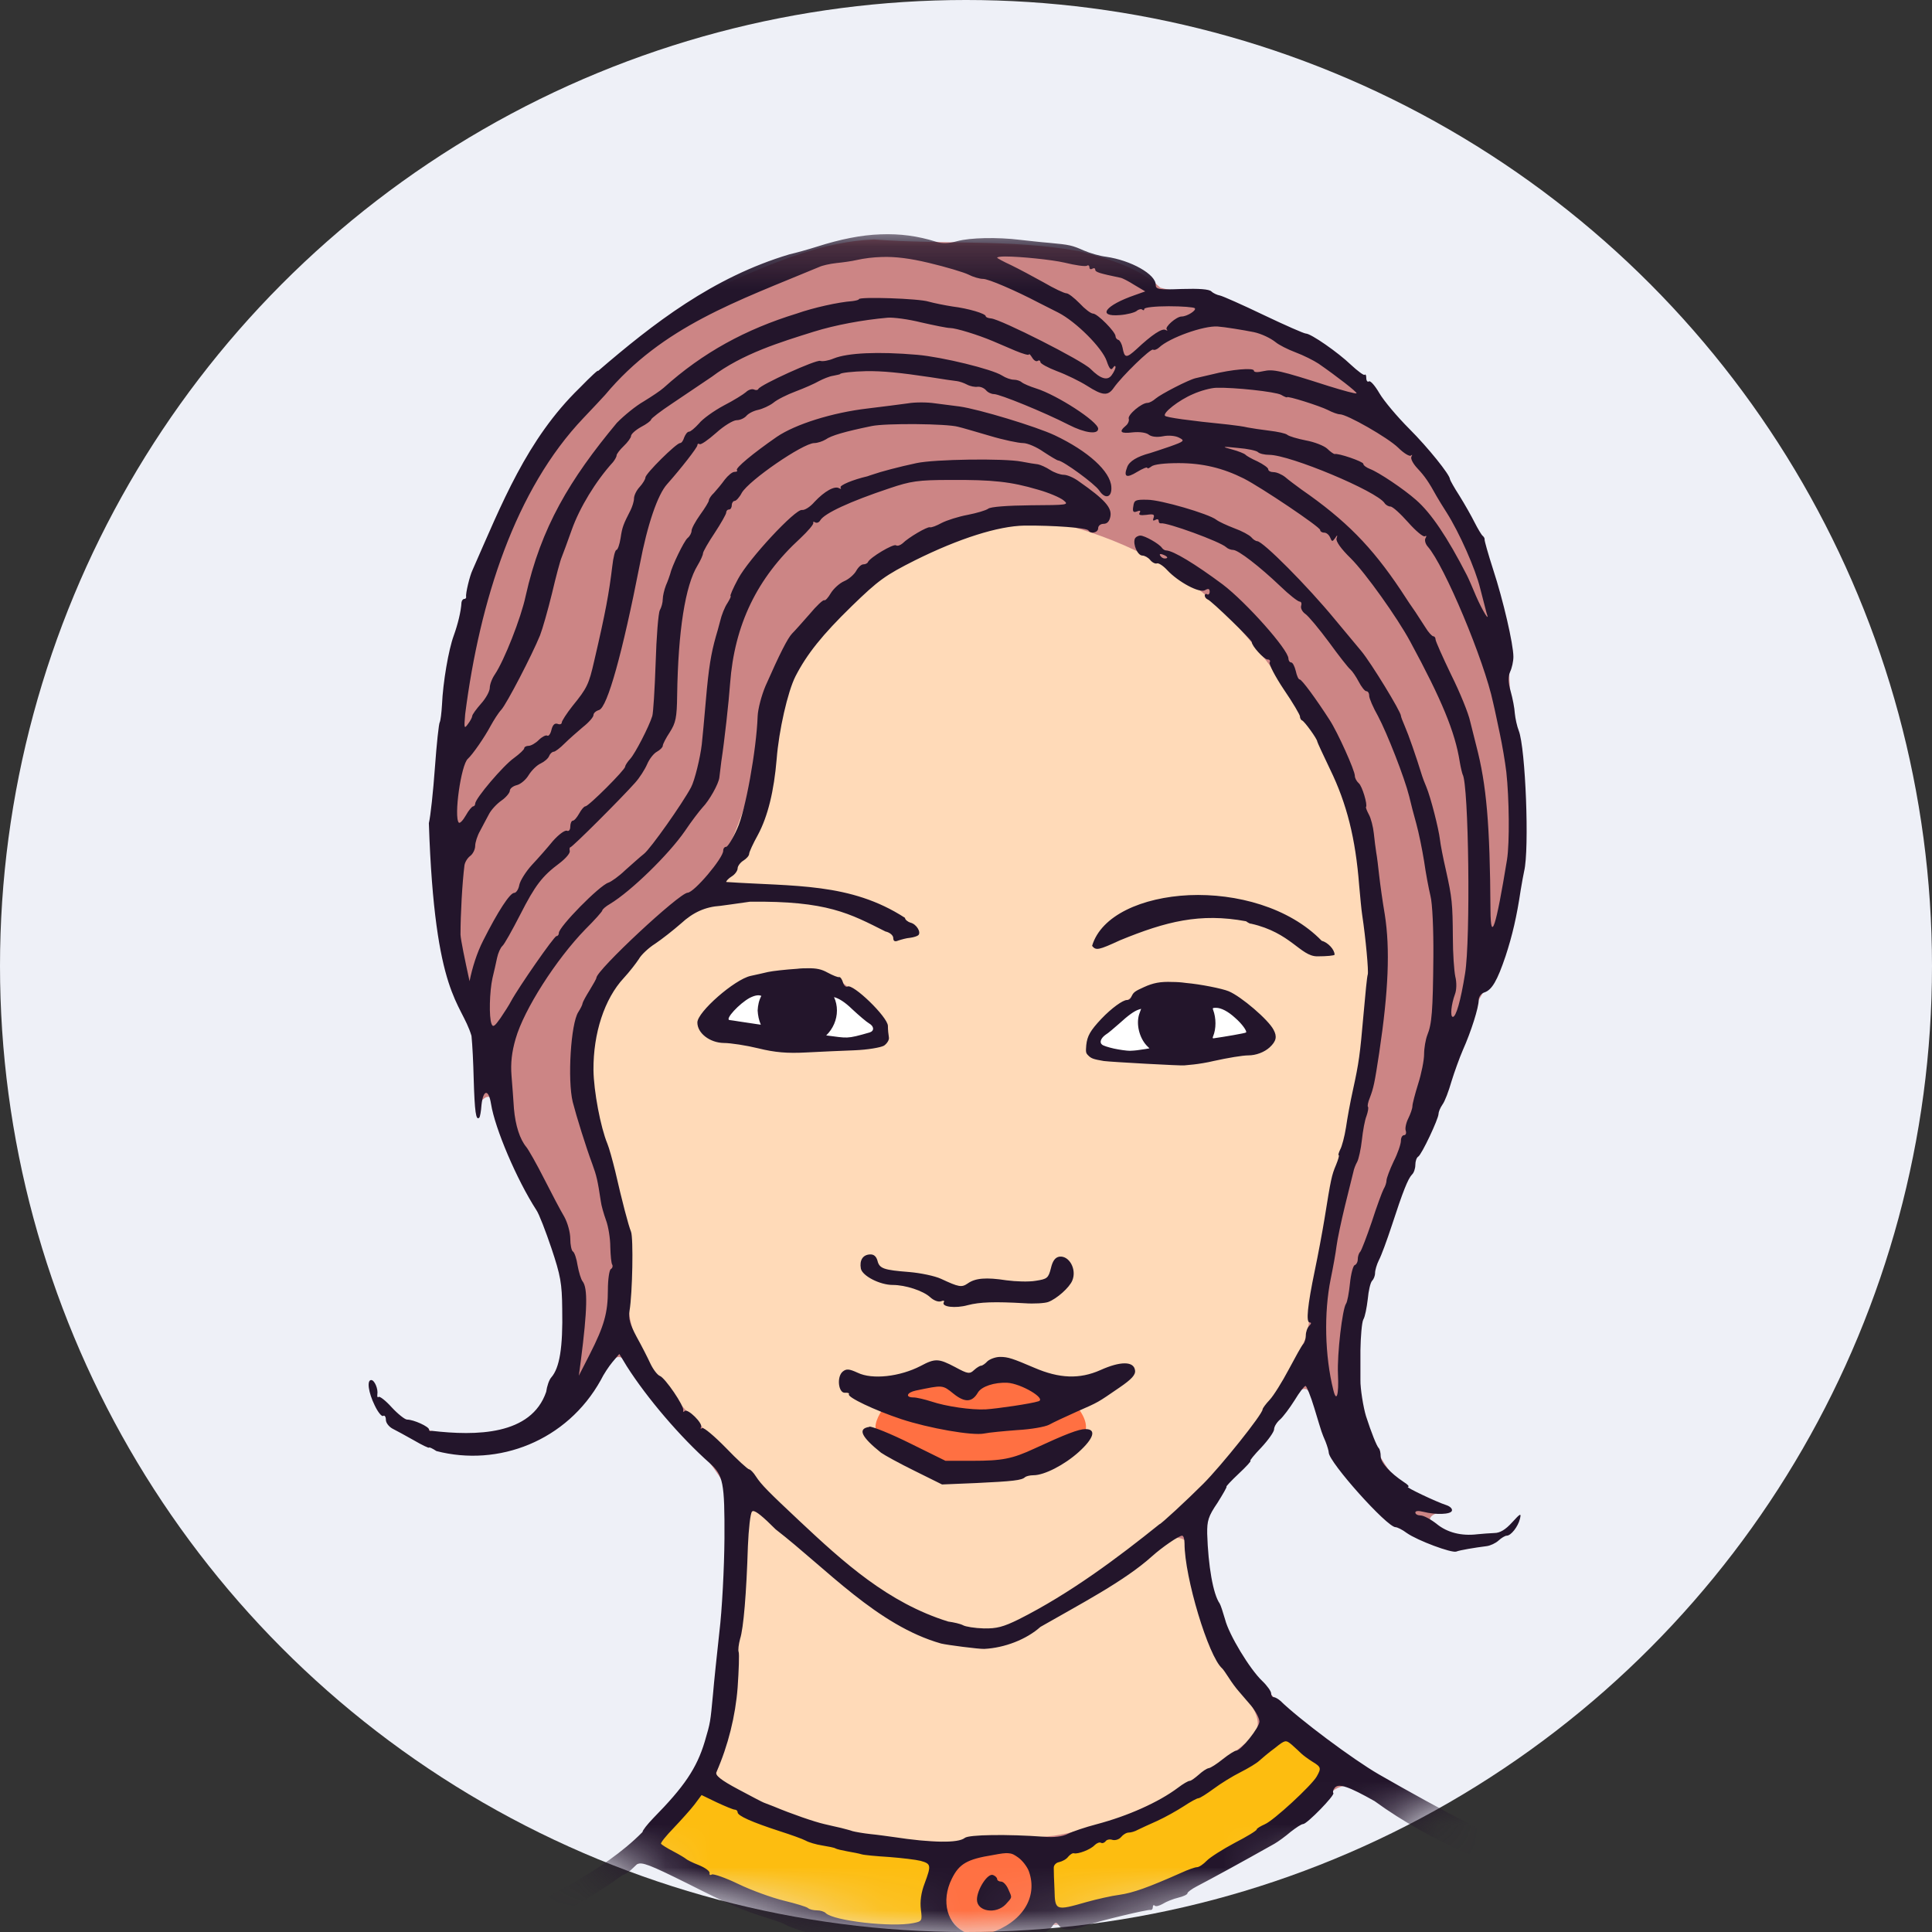 <svg xmlns="http://www.w3.org/2000/svg" xmlns:xlink="http://www.w3.org/1999/xlink" width="45" height="45" viewBox="0 0 45 45">
  <rect x="0" y="0" width="45" height="45" fill="#333333" stroke="none"/>
  <defs>
    <circle id="f-av-37-a" cx="22.5" cy="22.5" r="22.5"/>
    <polygon id="f-av-37-c" points="0 1.235 31.321 1.235 31.321 42.182 0 42.182"/>
  </defs>
  <g fill="none" fill-rule="evenodd">
    <mask id="f-av-37-b" fill="#fff">
      <use xlink:href="#f-av-37-a"/>
    </mask>
    <use fill="#EEF0F7" xlink:href="#f-av-37-a"/>
    <g mask="url(#f-av-37-b)">
      <g transform="translate(7 4)">
        <path fill="#CC8585" d="M13.358,1.577 C12.199,1.622 11.073,2.093 10.027,2.553 C8.454,3.395 6.966,4.486 5.841,5.888 C4.807,7.423 4.023,9.151 3.585,10.952 C3.153,13.701 2.704,16.616 3.681,19.298 C4.096,19.986 4.068,20.787 4.131,21.554 C4.09,21.935 4.295,21.366 4.471,21.61 C4.801,23.264 6.142,24.639 6.119,26.394 C6.176,27.218 6.051,28.093 5.591,28.781 C4.999,29.53 3.977,29.411 3.136,29.36 C2.739,29.218 2.313,29.071 1.994,28.764 C1.881,28.746 1.654,28.252 1.716,28.508 C2.027,29.378 3.067,29.843 3.949,29.781 C5.187,29.935 6.34,29.173 6.937,28.117 C7.079,27.888 7.374,27.333 7.619,27.775 C8.25,28.787 9.243,29.525 9.857,30.549 C10.074,32.236 9.812,33.951 9.642,35.634 C9.55,37.094 8.522,38.242 7.466,39.139 C5.607,40.543 3.38,41.378 1.165,42.031 C0.807,42.248 0.334,41.986 0.051,42.32 C2.033,42.281 3.971,41.52 5.75,40.645 C6.545,40.309 7.204,39.69 7.982,39.354 C9.664,40.076 11.329,40.973 13.165,41.218 C13.681,41.349 14.187,41.139 14.694,41.161 C15.591,41.667 16.67,41.264 17.517,40.838 C18.459,40.838 19.386,40.531 20.267,40.195 C21.517,39.525 22.864,38.922 23.881,37.906 C24.074,37.581 24.454,37.48 24.745,37.747 C26.272,38.787 27.982,39.462 29.693,40.138 C30.164,40.281 30.807,40.752 31.255,40.338 C31.153,40.162 30.766,40.258 30.59,40.105 C28.221,39.059 25.83,37.974 23.738,36.429 C22.153,35.4 21.114,33.599 21.056,31.706 C21.273,30.52 22.403,29.798 22.966,28.781 C23.079,28.582 23.403,28.088 23.55,28.531 C23.937,29.763 24.579,31.002 25.761,31.64 C26.506,32.138 27.67,32.213 28.289,31.491 C27.875,31.861 27.243,31.882 26.739,31.706 C26.539,31.679 26.074,31.395 26.449,31.253 C26.823,31.241 26.579,31.048 26.375,30.985 C25.419,30.684 24.948,29.73 24.727,28.826 C24.619,27.826 24.641,26.787 24.909,25.816 C25.358,24.218 26.137,22.752 26.727,21.218 C27.114,20.457 27.159,19.53 27.726,18.872 C28.563,17.082 28.602,15.036 28.324,13.104 C28.08,12.309 28.221,11.452 28.057,10.645 C27.755,8.69 26.721,6.917 25.347,5.52 C24.489,4.264 23.051,3.667 21.71,3.077 C21.216,2.684 20.579,2.86 20.027,2.701 C19.505,2.218 18.801,2.025 18.125,1.849 C16.551,1.565 14.942,1.701 13.358,1.577"/>
        <path fill="#FFDAB8" d="M13.216,29.348 C13.233,29.348 13.255,29.348 13.272,29.354 C14.232,29.524 15.061,30.349 16.096,30.048 C16.897,29.985 17.63,29.399 18.397,29.383 C17.704,30.496 16.209,30.439 15.057,30.513 C14.363,30.355 13.693,29.945 13.186,29.452 C13.141,29.383 13.17,29.354 13.216,29.348 M16.283,27.712 C16.306,27.712 16.324,27.718 16.352,27.718 C17.085,27.786 17.794,28.377 18.539,27.98 C18.738,27.956 19.312,27.673 19.368,27.98 C18.13,29.145 16.312,29.559 14.664,29.161 C13.97,28.963 13.118,28.809 12.625,28.246 C12.545,27.673 13.198,28.185 13.472,28.122 C14.119,28.076 14.754,27.536 15.386,27.951 C15.732,28.093 15.954,27.702 16.283,27.712 M20.443,18.979 C21.141,18.985 21.851,19.133 22.33,19.679 C22.754,19.855 22.698,20.548 22.164,20.486 C20.954,20.746 19.669,20.781 18.449,20.599 C18.221,19.911 19.028,19.497 19.472,19.133 C19.669,19.008 19.914,18.979 20.148,18.979 C20.244,18.979 20.346,18.975 20.443,18.979 M11.704,18.656 C12.119,18.662 12.539,18.752 12.829,19.065 C13.21,19.27 13.744,19.792 13.544,20.275 C12.346,20.559 11.057,20.439 9.841,20.224 C9.386,20.246 9.186,19.741 9.54,19.457 C10.023,18.877 10.789,18.639 11.522,18.662 C11.585,18.656 11.642,18.656 11.704,18.656 M17.079,8.173 C14.784,8.361 12.193,9.775 11.114,11.815 C10.312,15.673 9.517,17.053 8.152,18.048 C7.17,18.877 6.568,20.179 6.858,21.462 C7.057,23.104 7.914,24.668 7.63,26.349 C7.698,27.712 8.852,28.701 9.732,29.628 C10.033,29.9 10.334,30.195 10.631,30.486 C10.494,30.769 10.42,31.133 10.42,31.514 L10.42,31.524 C10.318,31.894 10.402,32.367 10.306,32.735 C10.146,34.275 10.17,35.86 9.669,37.337 C10.267,37.888 11.13,38.127 11.874,38.439 C13.71,39.036 15.659,38.94 17.55,38.758 C19.233,38.48 20.795,37.61 22.09,36.537 C22.647,36.081 21.925,35.479 21.675,35.065 C20.994,34.132 20.823,32.969 20.59,31.872 C20.256,31.655 19.925,32.207 19.636,32.343 C18.59,33.059 17.488,33.78 16.352,34.304 C15.016,34.463 13.789,33.825 12.795,32.996 C12.5,32.781 12.215,32.537 11.931,32.292 C11.976,32.15 12.005,32.003 12.023,31.843 C12.88,32.627 13.794,33.332 14.891,33.747 C15.579,34.019 16.369,34.076 16.994,33.61 C19.664,32.093 22.164,29.991 23.431,27.127 C23.726,25.508 23.931,23.86 24.391,22.269 C24.84,20.304 25.472,21.804 24.664,16.263 C24.402,14.116 23.237,12.173 21.818,10.576 C20.778,9.395 19.312,8.615 17.8,8.224 C17.562,8.185 17.323,8.161 17.079,8.173"/>
        <path fill="#FFF" d="M20.381,19.235 C19.421,19.235 18.563,20.031 18.563,20.338 C18.563,20.645 19.727,20.475 20.688,20.475 C21.648,20.475 22.426,20.224 22.426,19.912 C22.426,19.605 21.335,19.235 20.381,19.235 M11.312,18.975 C10.352,18.975 9.574,19.224 9.574,19.531 C9.574,19.843 10.426,20.287 11.386,20.287 C12.346,20.287 13.431,20.264 13.431,19.957 C13.431,19.65 12.268,18.975 11.312,18.975"/>
        <path fill="#FF7042" d="M18.295,29.235 C18.295,29.73 17.198,30.127 15.846,30.127 C14.489,30.127 13.392,29.73 13.392,29.235 C13.392,28.895 14,28.139 14.778,27.992 C15.118,27.923 15.165,28.35 15.574,28.35 C15.75,28.35 16.233,27.968 16.403,27.986 C17.562,28.066 18.295,28.809 18.295,29.235"/>
        <path fill="#FDBD10" d="M9.323,37.763 C9.102,37.906 8.966,38.173 8.766,38.361 C8.635,38.549 8.387,38.701 8.329,38.934 C8.414,39.139 8.682,39.196 8.852,39.327 C9.085,39.468 9.363,39.554 9.545,39.759 C9.994,39.831 10.409,40.111 10.852,40.236 C11.46,40.423 12.068,40.627 12.682,40.793 C13.233,40.906 13.824,40.969 14.381,40.854 C14.653,40.741 14.506,40.389 14.563,40.167 C14.563,39.894 14.841,39.605 14.647,39.354 C14.358,39.161 13.977,39.213 13.648,39.155 C12.506,39.059 11.409,38.684 10.358,38.242 C10.238,38.179 10.199,38.025 10.045,38.025 C9.806,37.945 9.579,37.786 9.323,37.763 M22.926,36.486 C22.596,36.594 22.375,36.901 22.074,37.065 C21.523,37.389 20.999,37.741 20.438,38.042 C20.023,38.287 19.585,38.49 19.13,38.662 C18.999,38.809 18.807,38.725 18.653,38.826 C18.426,38.877 18.244,39.065 18.006,39.094 C17.835,39.151 17.693,39.27 17.534,39.338 C17.403,39.559 17.488,39.843 17.472,40.087 C17.454,40.263 17.499,40.519 17.726,40.502 C18.25,40.457 18.745,40.263 19.261,40.185 C19.863,40.031 20.42,39.747 20.995,39.53 C21.466,39.155 22.023,38.917 22.506,38.559 C23.005,38.242 23.425,37.815 23.779,37.343 C23.943,37.139 23.654,36.985 23.511,36.871 C23.312,36.77 23.165,36.502 22.926,36.486"/>
        <path fill="#FF7042" d="M17.29,40.025 C17.29,40.672 16.767,41.202 16.113,41.202 C15.466,41.202 14.937,40.672 14.937,40.025 C14.937,39.372 15.466,38.844 16.113,38.844 C16.767,38.844 17.29,39.372 17.29,40.025"/>
        <g transform="translate(0 .22)">
          <mask id="f-av-37-d" fill="#fff">
            <use xlink:href="#f-av-37-c"/>
          </mask>
          <path fill="#23152B" d="M16.13,39.453 C16.005,39.402 15.755,39.793 15.755,40.026 C15.755,40.305 16.199,40.374 16.426,40.135 C16.584,39.959 16.578,39.993 16.482,39.777 C16.443,39.686 16.369,39.606 16.318,39.606 C16.267,39.606 16.226,39.578 16.226,39.549 C16.226,39.516 16.181,39.471 16.13,39.453 L16.13,39.453 Z M16.5,38.947 C16.584,38.953 16.635,38.988 16.715,39.044 C16.813,39.113 16.926,39.26 16.965,39.367 C17.181,39.975 16.807,40.561 16.039,40.812 C15.806,40.89 15.726,40.884 15.511,40.8 C15.061,40.624 14.909,40.061 15.17,39.539 C15.341,39.191 15.528,39.084 16.125,38.988 C16.312,38.953 16.42,38.935 16.5,38.947 L16.5,38.947 Z M9.341,37.59 L9.693,37.76 C9.886,37.85 10.079,37.93 10.113,37.93 C10.152,37.93 10.181,37.959 10.181,37.993 C10.181,38.073 10.51,38.22 11.159,38.431 C11.421,38.515 11.693,38.612 11.767,38.652 C11.835,38.692 12.011,38.743 12.152,38.765 C12.295,38.788 12.437,38.816 12.459,38.833 C12.488,38.851 12.613,38.879 12.738,38.902 C12.869,38.925 13.016,38.953 13.067,38.97 C13.124,38.988 13.415,39.015 13.71,39.033 C14.005,39.056 14.334,39.095 14.443,39.123 C14.687,39.191 14.693,39.226 14.539,39.641 C14.453,39.862 14.426,40.073 14.449,40.255 C14.482,40.521 14.477,40.532 14.271,40.573 C13.773,40.675 12.414,40.521 12.232,40.339 C12.199,40.305 12.107,40.276 12.027,40.276 C11.954,40.276 11.857,40.255 11.823,40.225 C11.789,40.192 11.534,40.118 11.255,40.049 C10.977,39.981 10.506,39.811 10.199,39.663 C9.898,39.516 9.613,39.42 9.579,39.441 C9.54,39.465 9.517,39.447 9.528,39.408 C9.534,39.361 9.425,39.283 9.272,39.22 C9.124,39.164 8.994,39.095 8.971,39.072 C8.954,39.056 8.823,38.976 8.682,38.902 C8.539,38.828 8.414,38.749 8.397,38.726 C8.381,38.703 8.516,38.538 8.692,38.356 C8.863,38.175 9.085,37.93 9.176,37.811 L9.341,37.59 Z M22.932,36.339 C22.983,36.333 23.022,36.362 23.096,36.425 C23.176,36.499 23.272,36.583 23.311,36.624 C23.352,36.663 23.466,36.749 23.567,36.812 C23.773,36.937 23.778,36.964 23.669,37.158 C23.55,37.367 22.664,38.186 22.459,38.271 C22.357,38.317 22.271,38.368 22.271,38.391 C22.271,38.419 22.045,38.556 21.761,38.703 C21.482,38.851 21.186,39.039 21.108,39.119 C21.028,39.203 20.926,39.271 20.879,39.271 C20.834,39.271 20.67,39.328 20.511,39.402 C19.743,39.743 19.391,39.868 19.079,39.913 C18.897,39.936 18.545,40.016 18.301,40.084 C17.591,40.288 17.573,40.282 17.562,39.811 C17.55,39.59 17.544,39.357 17.544,39.289 C17.54,39.226 17.597,39.164 17.669,39.152 C17.743,39.135 17.841,39.084 17.88,39.027 C17.925,38.976 17.982,38.935 18.017,38.947 C18.107,38.97 18.397,38.863 18.494,38.759 C18.545,38.708 18.613,38.681 18.647,38.703 C18.676,38.72 18.721,38.703 18.75,38.669 C18.772,38.63 18.846,38.612 18.909,38.634 C18.977,38.652 19.067,38.624 19.114,38.567 C19.159,38.511 19.237,38.464 19.29,38.464 C19.346,38.464 19.437,38.436 19.499,38.401 C19.567,38.368 19.773,38.271 19.954,38.192 C20.142,38.106 20.414,37.953 20.573,37.85 C20.727,37.748 20.879,37.664 20.914,37.664 C20.948,37.664 21.108,37.561 21.272,37.441 C21.431,37.322 21.716,37.146 21.898,37.056 C22.079,36.964 22.277,36.845 22.334,36.788 C22.397,36.732 22.557,36.595 22.698,36.493 C22.817,36.396 22.879,36.351 22.932,36.339 L22.932,36.339 Z M10.539,30.976 C10.607,30.97 10.772,31.107 11.067,31.402 C12.25,32.317 13.437,33.641 14.92,34.061 C15.057,34.095 15.806,34.192 15.925,34.186 C16.397,34.163 16.909,33.965 17.233,33.674 C18.142,33.152 19.192,32.607 19.829,32.032 C20.068,31.817 20.459,31.549 20.533,31.549 C20.568,31.549 20.59,31.629 20.59,31.731 C20.59,32.515 21.147,34.362 21.466,34.64 C21.487,34.657 21.556,34.759 21.624,34.863 C21.687,34.964 21.789,35.101 21.845,35.164 C21.898,35.226 22.033,35.385 22.142,35.51 C22.25,35.641 22.334,35.805 22.334,35.879 C22.334,36.016 21.903,36.556 21.794,36.556 C21.761,36.556 21.624,36.64 21.482,36.753 C21.346,36.863 21.198,36.959 21.153,36.964 C21.108,36.97 21.005,37.039 20.92,37.117 C20.834,37.191 20.744,37.26 20.709,37.26 C20.676,37.26 20.557,37.328 20.437,37.42 C19.982,37.76 19.284,38.073 18.539,38.271 C18.277,38.339 17.976,38.442 17.874,38.493 C17.749,38.556 17.556,38.583 17.311,38.561 C16.465,38.499 15.562,38.511 15.471,38.589 C15.317,38.714 14.698,38.703 13.806,38.567 C13.681,38.55 13.437,38.515 13.272,38.499 C13.108,38.481 12.92,38.448 12.858,38.431 C12.795,38.407 12.676,38.38 12.59,38.356 C12.506,38.339 12.324,38.294 12.199,38.266 C11.97,38.214 11.431,38.028 11.022,37.856 C10.909,37.811 10.807,37.772 10.789,37.766 C10.766,37.76 10.506,37.623 10.199,37.459 C9.783,37.238 9.653,37.129 9.687,37.056 C9.96,36.436 10.13,35.748 10.181,35.084 C10.209,34.681 10.221,34.305 10.205,34.26 C10.187,34.214 10.205,34.079 10.238,33.953 C10.318,33.709 10.386,32.89 10.42,31.793 C10.437,31.391 10.477,31.027 10.516,30.988 C10.522,30.982 10.527,30.976 10.539,30.976 L10.539,30.976 Z M13.249,29.015 C12.971,29.056 13.055,29.242 13.522,29.617 C13.602,29.674 13.954,29.868 14.301,30.038 L14.942,30.356 L15.738,30.323 C16.59,30.282 16.801,30.26 16.875,30.186 C16.903,30.163 16.989,30.141 17.073,30.141 C17.323,30.141 17.789,29.903 18.125,29.601 C18.477,29.283 18.545,29.066 18.283,29.066 C18.125,29.066 17.818,29.185 17.102,29.516 C16.578,29.76 16.346,29.805 15.642,29.805 L15.022,29.805 L14.205,29.402 C13.749,29.175 13.323,29.004 13.249,29.009 L13.249,29.015 Z M16.459,27.987 C16.783,28.004 17.386,28.362 17.186,28.419 C17.01,28.476 16.232,28.589 15.96,28.607 C15.624,28.624 15.034,28.538 14.698,28.425 C14.539,28.374 14.351,28.329 14.277,28.329 C14.079,28.329 14.119,28.214 14.33,28.169 C14.965,28.038 14.948,28.032 15.21,28.243 C15.471,28.452 15.642,28.448 15.778,28.214 C15.863,28.073 16.158,27.975 16.459,27.987 L16.459,27.987 Z M16.295,27.385 C16.187,27.385 16.056,27.436 15.999,27.487 C15.949,27.543 15.88,27.59 15.851,27.59 C15.823,27.59 15.749,27.635 15.687,27.692 C15.585,27.788 15.544,27.783 15.249,27.623 C14.863,27.42 14.783,27.414 14.443,27.596 C13.96,27.846 13.317,27.919 12.977,27.754 C12.778,27.663 12.715,27.658 12.631,27.725 C12.482,27.846 12.527,28.231 12.682,28.22 C12.75,28.214 12.789,28.231 12.772,28.255 C12.733,28.323 13.362,28.624 13.988,28.833 C14.625,29.044 15.647,29.226 15.925,29.169 C16.033,29.146 16.381,29.113 16.698,29.089 C17.01,29.072 17.341,29.015 17.437,28.964 C17.528,28.913 17.818,28.777 18.074,28.663 C18.602,28.431 18.551,28.458 19.073,28.1 C19.362,27.903 19.454,27.799 19.437,27.697 C19.409,27.482 19.096,27.482 18.631,27.692 C18.146,27.907 17.675,27.891 17.085,27.635 C16.59,27.424 16.482,27.385 16.295,27.385 L16.295,27.385 Z M13.266,24.998 C13.096,25.004 13.016,25.135 13.051,25.328 C13.085,25.498 13.493,25.709 13.794,25.709 C14.09,25.709 14.5,25.844 14.664,25.993 C14.75,26.073 14.858,26.112 14.92,26.089 C14.977,26.067 15.005,26.073 14.983,26.112 C14.92,26.22 15.249,26.26 15.54,26.18 C15.823,26.106 16.17,26.095 16.863,26.135 C17.085,26.151 17.335,26.135 17.415,26.106 C17.613,26.032 17.908,25.772 17.976,25.606 C18.085,25.345 17.903,25.021 17.675,25.05 C17.579,25.066 17.517,25.146 17.477,25.322 C17.419,25.549 17.391,25.572 17.124,25.612 C16.959,25.641 16.658,25.629 16.443,25.601 C15.965,25.527 15.716,25.549 15.54,25.674 C15.397,25.772 15.335,25.76 14.92,25.567 C14.772,25.498 14.437,25.43 14.181,25.408 C13.579,25.361 13.482,25.328 13.437,25.14 C13.409,25.044 13.352,24.993 13.266,24.998 L13.266,24.998 Z M19.579,19.277 L19.534,19.402 C19.46,19.629 19.534,19.942 19.704,20.129 L19.773,20.198 L19.681,20.214 C19.487,20.243 19.46,20.249 19.317,20.255 C19.243,20.255 19.073,20.231 18.948,20.204 C18.817,20.175 18.693,20.135 18.67,20.112 C18.602,20.061 18.641,19.959 18.754,19.879 C18.813,19.846 18.948,19.725 19.067,19.623 C19.284,19.424 19.421,19.328 19.522,19.295 L19.579,19.277 Z M21.323,19.254 C21.442,19.254 21.602,19.334 21.773,19.492 C21.931,19.629 22.05,19.799 22.023,19.828 C22.005,19.846 21.511,19.93 21.261,19.965 C21.243,19.965 21.243,19.948 21.255,19.919 C21.329,19.743 21.329,19.492 21.255,19.299 C21.239,19.26 21.249,19.254 21.323,19.254 L21.323,19.254 Z M12.426,19.004 C12.539,19.033 12.682,19.123 12.846,19.283 C13.01,19.436 13.192,19.59 13.243,19.617 C13.362,19.686 13.368,19.793 13.255,19.828 C12.703,19.987 12.75,19.959 12.244,19.897 C12.402,19.743 12.494,19.533 12.494,19.316 C12.494,19.209 12.471,19.101 12.426,19.004 L12.426,19.004 Z M10.635,18.964 C10.67,18.959 10.703,18.964 10.733,18.976 C10.676,19.084 10.653,19.197 10.647,19.316 C10.653,19.43 10.676,19.543 10.721,19.647 L10.635,19.635 C10.477,19.612 10.289,19.584 10.215,19.572 C10.142,19.561 10.039,19.543 9.994,19.539 C9.874,19.527 10.221,19.152 10.465,19.021 C10.533,18.988 10.584,18.97 10.635,18.964 L10.635,18.964 Z M20.306,18.652 C20.027,18.64 19.857,18.675 19.647,18.771 C19.442,18.863 19.403,18.89 19.362,18.976 C19.329,19.05 19.3,19.072 19.249,19.072 C19.153,19.072 18.891,19.26 18.653,19.51 C18.397,19.783 18.324,19.907 18.301,20.124 C18.289,20.276 18.289,20.305 18.34,20.356 C18.414,20.436 18.471,20.452 18.709,20.493 C18.869,20.515 20.533,20.607 20.584,20.595 C20.59,20.595 20.692,20.583 20.807,20.573 C20.92,20.561 21.13,20.527 21.266,20.493 C21.602,20.419 21.943,20.362 22.074,20.362 C22.255,20.362 22.449,20.288 22.573,20.175 C22.727,20.032 22.75,19.924 22.664,19.766 C22.545,19.533 21.908,18.988 21.618,18.868 C21.471,18.806 20.954,18.703 20.625,18.675 C20.5,18.657 20.397,18.652 20.306,18.652 L20.306,18.652 Z M11.812,18.333 C11.738,18.333 11.659,18.333 11.567,18.345 C11.3,18.362 10.999,18.396 10.891,18.419 C10.789,18.442 10.602,18.487 10.482,18.511 C10.107,18.595 9.243,19.351 9.243,19.596 C9.243,19.846 9.534,20.067 9.857,20.073 C10.017,20.073 10.381,20.129 10.664,20.198 C11.051,20.294 11.341,20.317 11.773,20.294 C12.101,20.276 12.607,20.255 12.909,20.243 C13.204,20.231 13.511,20.18 13.591,20.135 C13.663,20.084 13.716,19.999 13.704,19.942 C13.693,19.879 13.681,19.766 13.681,19.674 C13.675,19.465 12.863,18.681 12.738,18.759 C12.703,18.777 12.658,18.737 12.635,18.663 C12.613,18.589 12.573,18.532 12.545,18.538 C12.522,18.55 12.397,18.499 12.271,18.431 C12.136,18.356 12.017,18.329 11.812,18.333 L11.812,18.333 Z M20.698,16.63 C19.601,16.681 18.647,17.101 18.437,17.811 C18.527,17.924 18.584,17.913 19.09,17.68 C20.158,17.242 20.954,17.039 22.023,17.238 C22.068,17.271 22.119,17.3 22.142,17.295 C23.067,17.504 23.29,18.055 23.681,18.055 C23.903,18.055 24.085,18.038 24.085,18.016 C24.085,17.897 23.931,17.731 23.784,17.692 C23.028,16.913 21.794,16.583 20.698,16.63 L20.698,16.63 Z M20.023,8.687 C20.033,8.681 20.056,8.687 20.085,8.697 C20.205,8.743 20.221,8.788 20.125,8.788 C20.09,8.788 20.045,8.759 20.023,8.72 C20.011,8.703 20.011,8.692 20.023,8.687 L20.023,8.687 Z M15.135,6.959 C16.119,6.953 16.545,6.998 17.176,7.185 C17.425,7.254 17.687,7.367 17.767,7.43 C17.908,7.543 17.874,7.543 17.005,7.549 C16.459,7.555 16.068,7.584 16.017,7.629 C15.965,7.668 15.749,7.731 15.54,7.772 C15.329,7.811 15.057,7.897 14.936,7.959 C14.813,8.026 14.693,8.073 14.658,8.061 C14.596,8.044 14.158,8.3 14.023,8.436 C13.97,8.481 13.903,8.505 13.869,8.481 C13.806,8.442 13.261,8.765 13.215,8.874 C13.204,8.902 13.153,8.925 13.108,8.925 C13.061,8.925 12.989,8.993 12.942,9.078 C12.897,9.158 12.772,9.271 12.664,9.316 C12.557,9.361 12.414,9.492 12.351,9.596 C12.289,9.703 12.221,9.777 12.199,9.76 C12.17,9.748 12.017,9.891 11.857,10.084 C11.693,10.271 11.511,10.476 11.448,10.538 C11.346,10.646 11.165,10.998 10.829,11.76 C10.738,11.975 10.653,12.294 10.647,12.464 C10.619,13.242 10.363,14.669 10.17,15.084 C10.068,15.316 9.949,15.504 9.914,15.504 C9.874,15.504 9.845,15.543 9.845,15.596 C9.845,15.766 9.17,16.567 9.016,16.573 C8.817,16.583 6.891,18.38 6.891,18.556 C6.891,18.577 6.817,18.708 6.733,18.845 C6.647,18.982 6.573,19.119 6.568,19.152 C6.568,19.18 6.522,19.271 6.471,19.351 C6.295,19.617 6.215,20.931 6.34,21.447 C6.426,21.783 6.647,22.493 6.795,22.89 C6.897,23.169 6.92,23.271 6.994,23.76 C7.005,23.856 7.061,24.049 7.114,24.198 C7.17,24.345 7.215,24.63 7.215,24.822 C7.221,25.021 7.237,25.209 7.261,25.238 C7.278,25.271 7.266,25.316 7.227,25.34 C7.192,25.361 7.159,25.578 7.159,25.823 C7.159,26.356 7.073,26.663 6.738,27.322 L6.482,27.823 L6.527,27.487 C6.682,26.282 6.693,25.777 6.568,25.623 C6.533,25.578 6.482,25.414 6.453,25.254 C6.431,25.101 6.381,24.953 6.346,24.931 C6.312,24.913 6.283,24.777 6.283,24.634 C6.283,24.487 6.221,24.26 6.142,24.118 C6.056,23.975 5.851,23.584 5.675,23.238 C5.499,22.89 5.311,22.561 5.261,22.499 C5.108,22.317 5.005,21.993 4.971,21.606 C4.959,21.408 4.932,21.06 4.914,20.833 C4.891,20.544 4.92,20.282 5.01,19.975 C5.204,19.295 5.954,18.124 6.635,17.424 C6.852,17.209 7.028,17.009 7.028,16.988 C7.028,16.964 7.108,16.89 7.21,16.833 C7.698,16.538 8.573,15.686 8.954,15.135 C9.102,14.913 9.29,14.669 9.362,14.589 C9.522,14.425 9.738,14.038 9.755,13.891 C9.761,13.84 9.783,13.668 9.8,13.521 C9.874,13.039 9.976,12.118 10.005,11.703 C10.107,10.333 10.631,9.242 11.642,8.317 C11.818,8.151 11.954,7.993 11.943,7.959 C11.931,7.93 11.954,7.924 11.988,7.948 C12.027,7.969 12.079,7.948 12.107,7.897 C12.205,7.737 12.783,7.465 13.722,7.152 C14.209,6.988 14.381,6.959 15.135,6.959 L15.135,6.959 Z M21.528,6.192 C21.544,6.186 21.642,6.192 21.835,6.214 C22.056,6.231 22.267,6.276 22.301,6.311 C22.334,6.345 22.453,6.374 22.562,6.374 C23.045,6.374 25.067,7.22 25.249,7.498 C25.278,7.543 25.341,7.578 25.386,7.578 C25.437,7.578 25.618,7.743 25.8,7.948 C25.976,8.147 26.152,8.294 26.187,8.271 C26.226,8.249 26.232,8.266 26.205,8.311 C26.175,8.356 26.199,8.448 26.255,8.511 C26.641,8.947 27.573,11.169 27.778,12.147 C27.818,12.311 27.886,12.646 27.937,12.884 C27.988,13.123 28.056,13.516 28.085,13.76 C28.152,14.368 28.164,15.408 28.101,15.805 C27.845,17.373 27.722,17.76 27.716,16.982 C27.704,14.982 27.624,14.061 27.386,13.152 C27.352,13.021 27.29,12.765 27.243,12.583 C27.204,12.396 27.005,11.907 26.801,11.498 C26.602,11.084 26.437,10.714 26.437,10.675 C26.437,10.634 26.414,10.601 26.386,10.601 C26.357,10.601 26.271,10.511 26.199,10.391 C26.125,10.276 26.023,10.118 25.966,10.032 C25.908,9.953 25.755,9.725 25.624,9.521 C24.948,8.511 24.346,7.897 23.311,7.18 C23.181,7.084 23.01,6.959 22.932,6.89 C22.852,6.828 22.733,6.777 22.664,6.777 C22.596,6.777 22.539,6.749 22.539,6.708 C22.539,6.675 22.426,6.595 22.289,6.527 C22.146,6.464 22.023,6.391 22.005,6.368 C21.982,6.345 21.845,6.288 21.698,6.249 C21.573,6.214 21.511,6.198 21.528,6.192 L21.528,6.192 Z M21.329,4.812 C21.738,4.8 22.698,4.902 22.84,4.976 C22.914,5.021 22.977,5.044 22.977,5.033 C22.977,4.993 23.732,5.232 23.925,5.328 C24.033,5.385 24.158,5.43 24.209,5.43 C24.375,5.43 25.329,5.975 25.567,6.208 C25.698,6.339 25.835,6.419 25.863,6.391 C25.898,6.362 25.898,6.374 25.874,6.419 C25.851,6.464 25.914,6.583 26.017,6.692 C26.187,6.874 26.277,7.004 26.465,7.345 C26.51,7.42 26.607,7.584 26.693,7.715 C26.989,8.18 27.368,9.033 27.477,9.487 C27.54,9.737 27.607,9.993 27.624,10.055 C27.716,10.311 27.528,10.004 27.38,9.664 C27.295,9.459 27.198,9.238 27.165,9.175 C26.709,8.288 26.334,7.731 25.982,7.424 C25.693,7.169 25.118,6.783 24.909,6.703 C24.823,6.669 24.754,6.618 24.754,6.583 C24.754,6.532 24.17,6.329 24.085,6.356 C24.068,6.356 23.988,6.305 23.914,6.231 C23.841,6.163 23.613,6.073 23.415,6.038 C23.221,5.999 23.022,5.942 22.983,5.907 C22.942,5.873 22.754,5.834 22.562,5.811 C22.375,5.788 22.146,5.754 22.062,5.737 C21.976,5.715 21.767,5.686 21.602,5.668 C20.703,5.578 20.17,5.504 20.136,5.465 C20.074,5.402 20.453,5.101 20.789,4.959 C20.954,4.884 21.198,4.816 21.329,4.812 L21.329,4.812 Z M13.675,3.18 C13.806,3.169 14.158,3.215 14.453,3.289 C14.754,3.357 15.057,3.42 15.13,3.42 C15.261,3.42 15.778,3.578 16.125,3.725 C16.238,3.772 16.471,3.873 16.647,3.948 C16.823,4.022 16.965,4.061 16.965,4.038 C16.971,4.01 16.999,4.044 17.039,4.106 C17.079,4.175 17.135,4.209 17.17,4.186 C17.204,4.163 17.233,4.18 17.233,4.214 C17.233,4.249 17.409,4.345 17.618,4.425 C17.835,4.505 18.146,4.657 18.318,4.765 C18.682,4.998 18.807,5.009 18.942,4.812 C19.135,4.538 19.8,3.891 19.857,3.924 C19.886,3.942 19.949,3.919 19.999,3.873 C20.238,3.647 21.039,3.361 21.362,3.385 C21.522,3.396 21.949,3.465 22.205,3.516 C22.386,3.555 22.596,3.658 22.709,3.748 C22.783,3.811 22.994,3.919 23.176,3.987 C23.358,4.055 23.597,4.175 23.71,4.249 C24.136,4.544 24.619,4.919 24.596,4.941 C24.584,4.959 24.289,4.879 23.943,4.771 C22.807,4.407 22.658,4.374 22.426,4.425 C22.289,4.458 22.205,4.452 22.205,4.413 C22.205,4.339 21.681,4.385 21.233,4.499 C21.085,4.532 20.909,4.573 20.846,4.589 C20.676,4.63 20.039,4.959 19.914,5.066 C19.857,5.117 19.773,5.164 19.726,5.164 C19.591,5.164 19.261,5.441 19.29,5.533 C19.306,5.572 19.278,5.652 19.221,5.697 C19.051,5.84 19.102,5.885 19.386,5.85 C19.544,5.834 19.698,5.856 19.755,5.903 C19.818,5.953 19.943,5.969 20.085,5.942 C20.221,5.913 20.381,5.93 20.465,5.975 C20.602,6.044 20.584,6.061 20.25,6.18 C20.05,6.249 19.841,6.317 19.789,6.333 C19.487,6.413 19.306,6.521 19.255,6.657 C19.165,6.89 19.237,6.925 19.487,6.771 C19.618,6.692 19.722,6.652 19.722,6.675 C19.722,6.703 19.761,6.687 19.818,6.646 C19.874,6.595 20.13,6.567 20.453,6.567 C21.01,6.567 21.482,6.681 21.97,6.925 C22.381,7.135 23.749,8.055 23.749,8.124 C23.749,8.157 23.789,8.186 23.841,8.186 C23.898,8.186 23.954,8.237 23.982,8.3 C24.023,8.401 24.033,8.401 24.095,8.317 C24.152,8.231 24.158,8.231 24.13,8.323 C24.113,8.39 24.232,8.561 24.465,8.788 C24.807,9.129 25.544,10.163 25.845,10.72 C26.584,12.084 26.891,12.833 26.999,13.516 C27.022,13.658 27.057,13.793 27.067,13.817 C27.21,14.044 27.255,17.668 27.124,18.458 C27.022,19.095 26.914,19.465 26.84,19.465 C26.772,19.465 26.801,19.175 26.891,18.931 C26.926,18.839 26.932,18.663 26.897,18.527 C26.869,18.396 26.84,17.987 26.84,17.617 C26.834,16.822 26.823,16.697 26.676,16.038 C26.613,15.766 26.551,15.447 26.539,15.334 C26.51,15.084 26.324,14.351 26.221,14.106 C26.181,14.01 26.136,13.897 26.125,13.856 C25.982,13.391 25.8,12.874 25.726,12.708 C25.675,12.589 25.63,12.476 25.63,12.452 C25.63,12.356 24.936,11.22 24.709,10.947 C24.568,10.777 24.289,10.442 24.09,10.204 C23.454,9.43 22.414,8.385 22.283,8.385 C22.25,8.385 22.187,8.345 22.146,8.294 C22.101,8.243 21.925,8.147 21.749,8.084 C21.573,8.016 21.386,7.93 21.329,7.885 C21.153,7.748 20.033,7.42 19.722,7.42 C19.448,7.414 19.415,7.43 19.397,7.572 C19.374,7.697 19.397,7.725 19.482,7.692 C19.556,7.663 19.573,7.674 19.544,7.725 C19.511,7.777 19.562,7.788 19.704,7.772 C19.863,7.748 19.898,7.76 19.869,7.84 C19.845,7.903 19.857,7.919 19.908,7.891 C19.954,7.862 19.988,7.873 19.988,7.913 C19.988,7.953 20.011,7.975 20.039,7.969 C20.175,7.942 21.425,8.396 21.562,8.527 C21.597,8.561 21.669,8.589 21.722,8.589 C21.841,8.589 22.34,8.976 22.817,9.43 C23.028,9.635 23.233,9.793 23.272,9.793 C23.311,9.793 23.323,9.84 23.306,9.891 C23.29,9.942 23.329,10.028 23.403,10.079 C23.477,10.129 23.722,10.425 23.954,10.737 C24.181,11.05 24.408,11.34 24.453,11.373 C24.5,11.414 24.584,11.539 24.647,11.658 C24.709,11.777 24.789,11.879 24.823,11.879 C24.863,11.879 24.891,11.924 24.891,11.987 C24.891,12.044 24.983,12.26 25.096,12.458 C25.311,12.863 25.716,13.897 25.823,14.329 C25.857,14.476 25.931,14.765 25.988,14.964 C26.045,15.169 26.125,15.561 26.17,15.84 C26.209,16.118 26.277,16.476 26.318,16.646 C26.363,16.816 26.391,17.42 26.386,18.055 C26.375,19.334 26.351,19.629 26.244,19.891 C26.205,19.993 26.17,20.192 26.17,20.333 C26.17,20.476 26.107,20.788 26.033,21.021 C25.96,21.254 25.898,21.492 25.898,21.543 C25.898,21.601 25.851,21.731 25.8,21.834 C25.749,21.936 25.722,22.067 25.743,22.118 C25.761,22.175 25.743,22.22 25.704,22.22 C25.663,22.22 25.63,22.276 25.63,22.351 C25.63,22.425 25.556,22.646 25.46,22.833 C25.368,23.027 25.295,23.226 25.295,23.271 C25.295,23.322 25.266,23.414 25.227,23.476 C25.192,23.543 25.067,23.879 24.954,24.231 C24.834,24.583 24.715,24.896 24.682,24.937 C24.647,24.97 24.625,25.05 24.625,25.113 C24.625,25.175 24.59,25.238 24.551,25.248 C24.516,25.265 24.465,25.453 24.443,25.674 C24.42,25.897 24.381,26.106 24.351,26.147 C24.267,26.266 24.142,27.316 24.164,27.788 C24.187,28.271 24.13,28.458 24.056,28.157 C23.857,27.361 23.835,26.356 23.994,25.572 C24.05,25.3 24.113,24.953 24.13,24.806 C24.148,24.657 24.238,24.231 24.328,23.862 C24.42,23.492 24.506,23.14 24.522,23.078 C24.533,23.015 24.573,22.908 24.613,22.839 C24.647,22.771 24.698,22.544 24.721,22.333 C24.744,22.118 24.789,21.868 24.829,21.772 C24.863,21.674 24.879,21.578 24.863,21.561 C24.846,21.543 24.863,21.453 24.903,21.357 C24.994,21.117 25.016,21.015 25.124,20.305 C25.341,18.857 25.38,17.885 25.255,17.084 C25.204,16.788 25.147,16.38 25.124,16.175 C25.102,15.969 25.073,15.731 25.055,15.635 C25.039,15.543 25.016,15.345 24.999,15.191 C24.983,15.039 24.932,14.839 24.885,14.755 C24.84,14.669 24.807,14.589 24.817,14.577 C24.858,14.527 24.727,14.084 24.647,14.022 C24.596,13.975 24.557,13.903 24.557,13.85 C24.557,13.725 24.158,12.839 23.97,12.55 C23.659,12.067 23.323,11.606 23.272,11.606 C23.243,11.606 23.204,11.516 23.181,11.408 C23.153,11.295 23.108,11.209 23.073,11.209 C23.039,11.209 23.01,11.164 23.01,11.119 C23.01,10.913 22.023,9.805 21.477,9.391 C20.834,8.913 20.328,8.607 20.164,8.601 C20.13,8.601 20.085,8.573 20.062,8.538 C19.994,8.442 19.663,8.255 19.562,8.255 C19.511,8.255 19.448,8.288 19.431,8.333 C19.386,8.464 19.499,8.72 19.607,8.72 C19.659,8.72 19.743,8.765 19.789,8.822 C19.835,8.879 19.908,8.919 19.949,8.902 C19.988,8.89 20.095,8.959 20.187,9.06 C20.449,9.34 20.942,9.601 21.067,9.527 C21.141,9.481 21.176,9.492 21.176,9.561 C21.176,9.612 21.147,9.641 21.118,9.623 C21.09,9.601 21.061,9.617 21.061,9.652 C21.061,9.686 21.09,9.725 21.13,9.743 C21.21,9.766 22.164,10.692 22.158,10.737 C22.152,10.822 22.443,11.14 22.522,11.14 C22.573,11.14 22.596,11.169 22.573,11.209 C22.551,11.248 22.698,11.533 22.903,11.84 C23.114,12.147 23.278,12.431 23.278,12.464 C23.278,12.505 23.3,12.55 23.329,12.561 C23.386,12.583 23.681,12.993 23.681,13.05 C23.681,13.066 23.818,13.361 23.982,13.703 C24.369,14.499 24.573,15.305 24.658,16.407 C24.682,16.669 24.709,16.97 24.727,17.084 C24.813,17.652 24.879,18.407 24.858,18.476 C24.84,18.521 24.801,18.935 24.76,19.396 C24.676,20.356 24.653,20.527 24.511,21.175 C24.453,21.436 24.381,21.823 24.351,22.038 C24.318,22.249 24.255,22.487 24.215,22.556 C24.181,22.63 24.164,22.687 24.181,22.687 C24.199,22.687 24.17,22.788 24.119,22.913 C24.017,23.152 23.999,23.242 23.851,24.163 C23.8,24.476 23.698,25.021 23.624,25.373 C23.454,26.192 23.415,26.583 23.505,26.583 C23.55,26.583 23.544,26.612 23.493,26.663 C23.448,26.708 23.415,26.806 23.415,26.884 C23.415,26.964 23.386,27.056 23.352,27.089 C23.317,27.123 23.17,27.391 23.016,27.68 C22.863,27.969 22.664,28.288 22.573,28.385 C22.482,28.481 22.408,28.583 22.408,28.607 C22.408,28.72 21.442,29.924 21.028,30.339 C20.647,30.72 20.039,31.283 20.005,31.283 C19.045,32.055 17.925,32.896 16.727,33.498 C16.369,33.674 16.215,33.715 15.914,33.709 C15.704,33.703 15.487,33.668 15.431,33.635 C15.368,33.601 15.215,33.567 15.085,33.549 C13.681,33.113 12.641,32.163 11.624,31.209 C10.891,30.521 10.733,30.362 10.607,30.169 C10.551,30.079 10.477,30.004 10.449,30.004 C10.42,30.004 10.175,29.783 9.908,29.504 C9.642,29.232 9.391,29.021 9.358,29.044 C9.317,29.066 9.306,29.056 9.329,29.021 C9.38,28.937 9.016,28.577 8.948,28.646 C8.92,28.675 8.903,28.669 8.914,28.63 C8.942,28.532 8.488,27.868 8.369,27.828 C8.312,27.805 8.215,27.68 8.148,27.539 C8.085,27.402 7.943,27.123 7.829,26.919 C7.675,26.63 7.636,26.493 7.663,26.311 C7.732,25.897 7.755,24.618 7.698,24.47 C7.636,24.317 7.493,23.772 7.329,23.056 C7.266,22.8 7.186,22.511 7.147,22.419 C6.989,22.038 6.829,21.197 6.823,20.703 C6.817,19.846 7.079,19.044 7.528,18.561 C7.659,18.419 7.818,18.214 7.88,18.118 C7.937,18.016 8.107,17.856 8.261,17.76 C8.414,17.658 8.682,17.447 8.863,17.289 C9.147,17.027 9.431,16.902 9.778,16.879 C9.835,16.874 10.142,16.828 10.465,16.783 C12.271,16.759 12.795,17.06 13.624,17.476 C13.726,17.498 13.806,17.567 13.806,17.629 C13.806,17.703 13.845,17.721 13.925,17.686 C13.994,17.664 14.113,17.629 14.199,17.623 C14.283,17.612 14.369,17.584 14.391,17.561 C14.459,17.492 14.346,17.305 14.209,17.271 C14.136,17.248 14.079,17.197 14.079,17.158 C12.807,16.333 11.499,16.431 9.914,16.323 C9.914,16.3 9.97,16.237 10.045,16.192 C10.119,16.147 10.181,16.061 10.181,16.004 C10.181,15.953 10.244,15.868 10.318,15.823 C10.391,15.777 10.449,15.709 10.449,15.668 C10.449,15.629 10.539,15.43 10.653,15.226 C10.885,14.794 11.028,14.204 11.09,13.459 C11.141,12.8 11.346,11.891 11.528,11.533 C11.794,11.015 12.152,10.567 12.84,9.897 C13.46,9.295 13.618,9.18 14.318,8.828 C15.335,8.323 16.25,8.032 16.863,8.022 C17.534,8.016 18.312,8.073 18.351,8.135 C18.408,8.225 18.578,8.186 18.578,8.084 C18.578,8.026 18.635,7.981 18.703,7.981 C18.789,7.981 18.84,7.924 18.863,7.811 C18.903,7.606 18.733,7.414 18.13,6.993 C18.017,6.908 17.857,6.839 17.778,6.839 C17.698,6.839 17.556,6.788 17.46,6.726 C17.362,6.663 17.239,6.607 17.176,6.595 C17.114,6.589 16.942,6.561 16.795,6.532 C16.386,6.452 14.76,6.476 14.346,6.567 C13.943,6.652 13.499,6.771 13.341,6.828 C13.284,6.845 13.221,6.868 13.204,6.874 C12.863,6.953 12.551,7.084 12.578,7.135 C12.602,7.169 12.584,7.175 12.545,7.152 C12.443,7.089 12.205,7.22 11.97,7.471 C11.869,7.59 11.738,7.668 11.681,7.658 C11.528,7.629 10.443,8.794 10.193,9.26 C10.074,9.481 9.994,9.664 10.017,9.664 C10.033,9.664 9.999,9.737 9.943,9.828 C9.88,9.919 9.806,10.106 9.773,10.249 C9.738,10.385 9.693,10.544 9.675,10.601 C9.562,10.998 9.505,11.345 9.442,12.079 C9.403,12.538 9.358,13.009 9.346,13.117 C9.311,13.424 9.181,13.959 9.096,14.118 C8.897,14.493 8.152,15.549 7.999,15.668 C7.903,15.743 7.71,15.919 7.562,16.049 C7.421,16.186 7.237,16.317 7.17,16.339 C6.959,16.407 6.017,17.367 6.017,17.51 C6.017,17.549 5.994,17.584 5.96,17.584 C5.908,17.584 5.085,18.765 4.903,19.101 C4.863,19.18 4.75,19.357 4.658,19.492 C4.522,19.686 4.482,19.715 4.449,19.629 C4.386,19.471 4.402,18.874 4.471,18.561 C4.506,18.413 4.557,18.198 4.578,18.089 C4.602,17.975 4.658,17.856 4.698,17.817 C4.744,17.783 4.926,17.453 5.114,17.089 C5.466,16.396 5.63,16.186 6.033,15.885 C6.175,15.777 6.283,15.652 6.271,15.601 C6.261,15.555 6.267,15.516 6.283,15.516 C6.324,15.521 7.477,14.368 7.789,14.016 C7.898,13.897 8.023,13.697 8.074,13.578 C8.125,13.459 8.226,13.328 8.301,13.289 C8.375,13.248 8.437,13.185 8.437,13.152 C8.437,13.113 8.511,12.97 8.602,12.833 C8.738,12.618 8.766,12.499 8.772,11.975 C8.795,10.476 8.959,9.42 9.249,8.947 C9.317,8.833 9.374,8.708 9.374,8.669 C9.374,8.63 9.499,8.413 9.647,8.192 C9.794,7.969 9.914,7.754 9.914,7.721 C9.914,7.68 9.943,7.647 9.982,7.647 C10.017,7.647 10.045,7.601 10.045,7.543 C10.045,7.492 10.079,7.447 10.113,7.447 C10.146,7.447 10.226,7.361 10.277,7.26 C10.443,6.97 11.698,6.106 11.965,6.1 C12.039,6.1 12.158,6.061 12.232,6.016 C12.363,5.924 12.67,5.834 13.306,5.703 C13.636,5.635 15.057,5.647 15.317,5.721 C15.391,5.737 15.722,5.834 16.05,5.93 C16.375,6.028 16.727,6.1 16.829,6.1 C16.932,6.1 17.147,6.192 17.306,6.305 C17.471,6.413 17.624,6.505 17.647,6.505 C17.761,6.511 18.5,7.05 18.602,7.203 C18.744,7.42 18.903,7.367 18.885,7.119 C18.863,6.759 18.346,6.288 17.567,5.919 C17.135,5.715 15.8,5.311 15.352,5.248 C15.227,5.232 14.965,5.197 14.783,5.175 C14.596,5.146 14.312,5.146 14.146,5.175 C13.976,5.197 13.556,5.254 13.204,5.295 C12.386,5.391 11.534,5.658 11.096,5.953 C10.539,6.339 10.119,6.687 10.164,6.732 C10.187,6.755 10.158,6.771 10.107,6.771 C10.056,6.771 9.954,6.857 9.88,6.953 C9.806,7.056 9.693,7.191 9.63,7.26 C9.562,7.322 9.511,7.402 9.511,7.436 C9.511,7.465 9.419,7.617 9.306,7.772 C9.198,7.924 9.108,8.089 9.108,8.141 C9.108,8.192 9.067,8.271 9.016,8.311 C8.932,8.38 8.647,8.97 8.607,9.158 C8.596,9.191 8.557,9.311 8.511,9.414 C8.471,9.516 8.437,9.664 8.437,9.737 C8.437,9.811 8.408,9.924 8.369,9.993 C8.334,10.055 8.289,10.612 8.271,11.226 C8.25,11.84 8.215,12.39 8.193,12.458 C8.113,12.714 7.794,13.328 7.681,13.453 C7.618,13.521 7.562,13.606 7.562,13.635 C7.562,13.709 6.709,14.561 6.635,14.561 C6.602,14.561 6.539,14.64 6.488,14.732 C6.437,14.822 6.375,14.896 6.34,14.896 C6.312,14.896 6.283,14.959 6.283,15.033 C6.283,15.107 6.25,15.152 6.205,15.129 C6.152,15.113 6.011,15.22 5.88,15.367 C5.755,15.521 5.534,15.772 5.391,15.924 C5.249,16.079 5.118,16.288 5.096,16.39 C5.079,16.493 5.022,16.577 4.977,16.577 C4.879,16.577 4.602,16.998 4.255,17.686 C4.107,17.975 3.999,18.323 3.937,18.634 C3.829,18.141 3.732,17.674 3.726,17.549 C3.726,17.078 3.767,16.339 3.818,15.936 C3.829,15.862 3.886,15.766 3.954,15.715 C4.017,15.668 4.068,15.561 4.068,15.482 C4.068,15.402 4.119,15.242 4.181,15.135 C4.238,15.021 4.334,14.851 4.386,14.749 C4.437,14.646 4.568,14.505 4.682,14.425 C4.789,14.351 4.875,14.243 4.875,14.198 C4.875,14.147 4.948,14.089 5.039,14.067 C5.13,14.044 5.255,13.936 5.317,13.828 C5.386,13.721 5.505,13.601 5.597,13.561 C5.681,13.521 5.773,13.441 5.789,13.391 C5.812,13.334 5.863,13.289 5.898,13.289 C5.931,13.289 6.045,13.203 6.146,13.101 C6.25,12.998 6.443,12.828 6.578,12.714 C6.715,12.607 6.823,12.481 6.823,12.436 C6.823,12.39 6.879,12.339 6.954,12.317 C7.147,12.255 7.499,10.988 7.903,8.925 C8.079,7.999 8.318,7.299 8.539,7.056 C8.858,6.697 9.243,6.204 9.243,6.151 C9.243,6.118 9.266,6.106 9.295,6.124 C9.323,6.147 9.493,6.028 9.681,5.862 C9.863,5.697 10.079,5.567 10.158,5.567 C10.238,5.567 10.334,5.521 10.381,5.471 C10.426,5.414 10.545,5.351 10.653,5.328 C10.76,5.305 10.92,5.232 11.01,5.164 C11.096,5.089 11.335,4.97 11.534,4.896 C11.732,4.822 11.976,4.714 12.074,4.657 C12.17,4.607 12.318,4.544 12.408,4.532 C12.494,4.515 12.568,4.499 12.568,4.493 C12.568,4.464 12.875,4.431 13.17,4.425 C13.55,4.419 13.954,4.458 14.682,4.567 C14.959,4.612 15.233,4.652 15.29,4.657 C15.341,4.663 15.448,4.697 15.522,4.737 C15.597,4.777 15.71,4.8 15.773,4.788 C15.835,4.783 15.919,4.816 15.965,4.868 C16.005,4.919 16.09,4.959 16.152,4.959 C16.283,4.959 17.317,5.379 17.892,5.674 C18.271,5.868 18.578,5.907 18.578,5.766 C18.578,5.601 17.624,4.982 17.135,4.828 C16.989,4.783 16.834,4.714 16.801,4.687 C16.766,4.652 16.682,4.624 16.613,4.624 C16.545,4.624 16.426,4.583 16.34,4.527 C16.113,4.38 14.948,4.095 14.363,4.044 C13.448,3.965 12.744,3.999 12.42,4.129 C12.301,4.18 12.158,4.204 12.107,4.186 C12.017,4.147 10.709,4.743 10.664,4.839 C10.653,4.868 10.602,4.874 10.557,4.851 C10.506,4.833 10.426,4.863 10.375,4.913 C10.324,4.959 10.09,5.107 9.857,5.226 C9.624,5.351 9.362,5.539 9.278,5.647 C9.186,5.748 9.085,5.834 9.051,5.834 C9.01,5.834 8.965,5.897 8.936,5.969 C8.914,6.044 8.875,6.1 8.84,6.1 C8.754,6.1 8.033,6.812 8.033,6.902 C8.033,6.941 7.97,7.044 7.898,7.123 C7.823,7.203 7.767,7.322 7.767,7.391 C7.767,7.459 7.726,7.584 7.687,7.663 C7.522,7.987 7.493,8.049 7.454,8.317 C7.431,8.464 7.386,8.589 7.358,8.589 C7.329,8.589 7.284,8.759 7.261,8.97 C7.186,9.59 7.108,10.028 6.84,11.175 C6.715,11.721 6.676,11.805 6.334,12.225 C6.199,12.396 6.085,12.573 6.085,12.607 C6.085,12.646 6.039,12.663 5.988,12.64 C5.919,12.618 5.874,12.663 5.845,12.777 C5.823,12.874 5.778,12.937 5.743,12.913 C5.716,12.896 5.624,12.941 5.55,13.015 C5.477,13.089 5.368,13.152 5.311,13.152 C5.255,13.152 5.21,13.18 5.21,13.209 C5.21,13.238 5.102,13.34 4.971,13.436 C4.721,13.612 4.068,14.38 4.068,14.499 C4.068,14.532 4.045,14.561 4.023,14.561 C3.994,14.561 3.914,14.657 3.851,14.771 C3.784,14.89 3.71,14.964 3.687,14.941 C3.567,14.816 3.738,13.59 3.898,13.453 C4.005,13.357 4.283,12.959 4.431,12.681 C4.5,12.556 4.607,12.385 4.676,12.311 C4.801,12.175 5.391,11.039 5.579,10.577 C5.636,10.431 5.761,9.993 5.857,9.601 C5.949,9.209 6.05,8.828 6.085,8.753 C6.113,8.681 6.221,8.396 6.318,8.118 C6.5,7.606 6.874,6.988 7.278,6.544 C7.323,6.487 7.362,6.419 7.362,6.385 C7.362,6.356 7.437,6.255 7.528,6.169 C7.618,6.084 7.698,5.975 7.698,5.936 C7.698,5.891 7.8,5.799 7.931,5.725 C8.062,5.658 8.164,5.578 8.164,5.555 C8.164,5.527 8.386,5.357 8.653,5.18 C8.92,4.998 9.335,4.72 9.579,4.556 C10.295,4.016 11.181,3.748 11.96,3.504 C12.453,3.351 13.085,3.232 13.675,3.18 L13.675,3.18 Z M13.534,1.766 C13.857,1.754 14.199,1.799 14.635,1.903 C15.039,1.999 15.454,2.124 15.556,2.175 C15.663,2.231 15.818,2.276 15.898,2.276 C16.023,2.276 16.647,2.544 17.198,2.833 C17.272,2.874 17.477,2.97 17.647,3.06 C18.062,3.271 18.676,3.885 18.778,4.192 C18.84,4.374 18.879,4.413 18.92,4.351 C18.954,4.3 18.977,4.288 18.983,4.329 C18.983,4.368 18.942,4.452 18.891,4.521 C18.795,4.652 18.635,4.607 18.402,4.374 C18.215,4.18 16.306,3.215 16.085,3.197 C16.017,3.191 15.96,3.169 15.96,3.146 C15.96,3.084 15.55,2.964 15.186,2.919 C14.999,2.89 14.75,2.839 14.631,2.806 C14.408,2.732 13.005,2.687 13.005,2.749 C13.005,2.765 12.936,2.783 12.852,2.794 C12.533,2.816 11.943,2.947 11.556,3.084 C10.375,3.447 9.374,3.987 8.459,4.812 C8.386,4.879 8.17,5.021 7.994,5.129 C7.812,5.232 7.534,5.459 7.368,5.629 C6.271,6.947 5.602,8.061 5.243,9.664 C5.135,10.175 4.744,11.164 4.527,11.487 C4.459,11.584 4.408,11.725 4.408,11.799 C4.408,11.879 4.318,12.044 4.205,12.169 C4.095,12.294 3.999,12.425 3.999,12.458 C3.999,12.487 3.954,12.573 3.898,12.646 C3.812,12.765 3.806,12.743 3.835,12.413 C4.175,9.76 5.005,7.18 6.59,5.516 C6.813,5.283 7.039,5.039 7.096,4.976 C8.431,3.379 10.175,2.794 12.079,1.999 C12.148,1.965 12.328,1.924 12.482,1.907 C12.641,1.891 12.846,1.862 12.936,1.84 C13.147,1.793 13.341,1.772 13.534,1.766 L13.534,1.766 Z M16.414,1.754 C16.76,1.754 17.493,1.828 17.794,1.897 C18.045,1.959 18.283,1.993 18.318,1.969 C18.346,1.948 18.375,1.965 18.375,2.01 C18.375,2.049 18.408,2.061 18.443,2.038 C18.482,2.016 18.51,2.028 18.51,2.061 C18.51,2.118 18.607,2.147 19.096,2.249 C19.141,2.255 19.29,2.333 19.425,2.419 L19.675,2.567 L19.437,2.652 C18.744,2.89 18.539,3.164 19.085,3.119 C19.249,3.107 19.431,3.06 19.477,3.021 C19.522,2.982 19.585,2.97 19.607,2.993 C19.63,3.015 19.653,3.009 19.653,2.976 C19.653,2.941 19.908,2.913 20.221,2.913 C20.533,2.913 20.807,2.935 20.829,2.959 C20.875,3.009 20.647,3.152 20.522,3.152 C20.402,3.152 20.125,3.396 20.175,3.453 C20.205,3.482 20.187,3.487 20.148,3.465 C20.068,3.42 19.835,3.572 19.471,3.913 C19.233,4.129 19.192,4.124 19.147,3.879 C19.13,3.793 19.085,3.709 19.051,3.697 C19.01,3.686 18.983,3.647 18.983,3.612 C18.983,3.51 18.562,3.084 18.459,3.084 C18.408,3.084 18.267,2.976 18.146,2.845 C18.023,2.72 17.886,2.612 17.841,2.612 C17.789,2.612 17.55,2.499 17.306,2.356 C17.061,2.22 16.721,2.038 16.545,1.953 C16.369,1.873 16.226,1.793 16.226,1.783 C16.226,1.766 16.301,1.754 16.414,1.754 L16.414,1.754 Z M13.511,1.238 C13.055,1.254 12.573,1.351 12.023,1.527 C11.806,1.596 11.522,1.674 11.391,1.703 C9.602,2.237 8.215,3.316 6.926,4.425 C6.954,4.368 6.766,4.544 6.5,4.816 C5.266,6.016 4.687,7.516 4.005,9.06 C3.943,9.185 3.841,9.606 3.857,9.68 C3.863,9.709 3.841,9.731 3.812,9.731 C3.784,9.731 3.755,9.766 3.749,9.811 C3.738,10.022 3.663,10.323 3.567,10.589 C3.448,10.913 3.317,11.674 3.295,12.192 C3.284,12.385 3.261,12.567 3.243,12.601 C3.221,12.63 3.17,13.107 3.13,13.658 C3.09,14.214 3.028,14.794 2.989,14.953 C3.124,19.027 3.738,19.095 3.982,19.907 C4.005,20.141 4.023,20.515 4.033,20.902 C4.056,21.68 4.085,21.891 4.164,21.811 C4.181,21.793 4.205,21.664 4.215,21.516 C4.255,21.152 4.381,21.14 4.437,21.492 C4.527,22.061 5.034,23.254 5.493,23.965 C5.556,24.055 5.71,24.458 5.845,24.857 C6.056,25.487 6.09,25.674 6.095,26.266 C6.113,27.175 6.033,27.641 5.841,27.862 C5.789,27.919 5.738,28.073 5.722,28.198 C5.374,29.215 4.085,29.226 3.057,29.107 C3.022,29.123 2.994,29.113 2.994,29.078 C2.994,29.009 2.635,28.845 2.482,28.845 C2.431,28.845 2.267,28.714 2.125,28.561 C1.982,28.401 1.841,28.294 1.818,28.317 C1.794,28.339 1.783,28.317 1.789,28.26 C1.812,28.129 1.722,27.924 1.647,27.924 C1.54,27.924 1.579,28.209 1.726,28.511 C1.8,28.669 1.892,28.783 1.925,28.759 C1.96,28.737 1.988,28.783 1.988,28.851 C1.988,28.919 2.056,29.009 2.142,29.056 C2.221,29.095 2.449,29.22 2.641,29.328 C2.834,29.441 2.994,29.516 2.994,29.498 C2.994,29.481 3.073,29.516 3.165,29.578 C4.607,29.953 6.205,29.345 6.994,27.924 C7.057,27.793 7.181,27.606 7.266,27.504 L7.425,27.316 L7.601,27.606 C8.068,28.339 8.84,29.248 9.534,29.862 C9.845,30.147 9.88,30.305 9.874,31.617 C9.869,32.3 9.818,33.283 9.755,33.799 C9.698,34.317 9.63,34.964 9.607,35.242 C9.544,35.903 9.55,35.885 9.415,36.345 C9.227,36.97 8.936,37.396 8.215,38.129 C8.079,38.271 7.965,38.413 7.965,38.452 C7.499,38.925 6.914,39.311 6.324,39.652 C4.914,40.458 2.67,41.414 0.823,41.844 C0.801,41.823 0.778,41.834 0.778,41.873 C0.778,41.948 0.573,41.936 0.449,41.862 C0.414,41.84 0.363,41.856 0.34,41.897 C0.318,41.936 0.255,41.953 0.205,41.93 C0.09,41.891 -0.04,42.049 0.011,42.18 C2.039,42.231 5.585,40.857 7.493,39.459 C7.647,39.408 7.722,39.305 7.835,39.203 C7.949,39.14 8.136,39.215 8.994,39.641 C10.017,40.157 10.267,40.266 10.885,40.458 C11.073,40.515 11.255,40.583 11.29,40.607 C11.397,40.681 12.056,40.884 12.568,40.993 C12.983,41.084 13.704,41.117 13.818,41.05 C13.845,41.033 13.886,41.05 13.908,41.084 C13.931,41.123 13.982,41.135 14.017,41.117 C14.199,41.004 14.817,40.919 14.817,41.009 C14.817,41.05 14.885,41.117 14.965,41.164 C15.255,41.316 15.55,41.34 15.903,41.248 C16.095,41.197 16.277,41.175 16.312,41.197 C16.34,41.215 16.42,41.185 16.482,41.135 C16.545,41.078 16.778,40.982 16.999,40.919 C17.227,40.851 17.437,40.749 17.493,40.669 C17.585,40.538 17.597,40.538 17.675,40.64 C17.761,40.759 17.988,40.749 18.334,40.618 C18.562,40.532 19.738,40.249 19.8,40.266 C19.829,40.271 19.851,40.243 19.851,40.204 C19.851,40.157 19.874,40.141 19.898,40.169 C19.925,40.192 20.005,40.169 20.085,40.124 C20.164,40.073 20.324,40.01 20.443,39.981 C20.562,39.953 20.658,39.907 20.658,39.879 C20.658,39.85 20.76,39.777 20.879,39.715 C21.249,39.521 21.845,39.197 22.682,38.726 C22.772,38.675 22.942,38.55 23.061,38.448 C23.186,38.351 23.311,38.266 23.352,38.266 C23.442,38.266 24.101,37.59 24.056,37.543 C24.039,37.521 24.05,37.465 24.09,37.42 C24.181,37.311 24.414,37.391 25.016,37.731 C26.363,38.714 27.943,39.295 28.846,39.617 C28.936,39.686 29.034,39.743 29.073,39.743 C29.135,39.743 29.528,39.903 29.749,40.022 C29.812,40.055 29.898,40.067 29.931,40.044 C29.966,40.022 29.994,40.032 29.994,40.073 C29.994,40.112 30.05,40.147 30.119,40.147 C30.193,40.147 30.324,40.204 30.414,40.276 C30.527,40.368 30.641,40.396 30.778,40.374 C30.879,40.351 31.005,40.329 31.045,40.323 C31.09,40.311 31.176,40.266 31.233,40.214 C31.403,40.073 31.323,39.975 31.022,39.965 C30.874,39.959 30.664,39.903 30.562,39.834 C30.465,39.772 30.318,39.703 30.244,39.692 C30.164,39.68 30.056,39.629 29.994,39.572 C28.271,38.857 26.488,37.897 25.114,37.107 C24.511,36.759 23.266,35.828 22.823,35.396 C22.772,35.351 22.703,35.311 22.67,35.311 C22.635,35.311 22.607,35.271 22.607,35.22 C22.607,35.175 22.516,35.044 22.402,34.935 C22.113,34.663 21.624,33.856 21.534,33.498 C21.487,33.334 21.431,33.164 21.409,33.129 C21.255,32.913 21.141,32.249 21.118,31.504 C21.114,31.203 21.141,31.101 21.358,30.783 C21.487,30.577 21.585,30.407 21.567,30.407 C21.55,30.407 21.675,30.271 21.851,30.106 C22.027,29.942 22.152,29.805 22.125,29.805 C22.101,29.805 22.215,29.664 22.381,29.492 C22.539,29.322 22.676,29.129 22.676,29.072 C22.676,29.009 22.738,28.908 22.813,28.845 C22.885,28.783 23.039,28.577 23.153,28.396 C23.266,28.209 23.38,28.061 23.409,28.061 C23.431,28.061 23.528,28.294 23.613,28.577 C23.806,29.215 23.778,29.129 23.874,29.357 C23.914,29.459 23.949,29.578 23.949,29.612 C23.949,29.834 25.306,31.351 25.505,31.351 C25.544,31.351 25.663,31.408 25.767,31.487 C26.017,31.663 26.813,31.959 26.92,31.919 C27.005,31.885 27.346,31.828 27.624,31.793 C27.71,31.783 27.835,31.725 27.903,31.663 C27.97,31.601 28.056,31.549 28.095,31.549 C28.193,31.549 28.357,31.34 28.402,31.158 C28.437,31.015 28.414,31.027 28.221,31.238 C28.068,31.408 27.937,31.487 27.806,31.487 C27.698,31.492 27.522,31.504 27.409,31.516 C27.039,31.561 26.709,31.476 26.465,31.277 C26.33,31.169 26.158,31.078 26.09,31.078 C26.023,31.078 25.966,31.05 25.966,31.009 C25.966,30.97 26.039,30.964 26.152,30.993 C26.443,31.066 26.789,31.056 26.817,30.97 C26.834,30.925 26.778,30.868 26.693,30.839 C26.459,30.765 25.722,30.413 25.794,30.413 C25.835,30.407 25.789,30.356 25.698,30.3 C25.374,30.084 25.159,29.844 25.159,29.703 C25.159,29.623 25.141,29.539 25.114,29.51 C25.067,29.465 24.942,29.152 24.817,28.765 C24.754,28.561 24.682,28.112 24.687,27.924 L24.687,27.232 C24.692,26.902 24.721,26.577 24.754,26.515 C24.795,26.448 24.834,26.237 24.858,26.038 C24.875,25.844 24.92,25.652 24.959,25.612 C24.994,25.578 25.028,25.498 25.028,25.43 C25.028,25.367 25.067,25.232 25.118,25.129 C25.176,25.021 25.306,24.663 25.415,24.333 C25.681,23.516 25.794,23.238 25.886,23.14 C25.931,23.101 25.966,22.998 25.966,22.913 C25.966,22.828 25.994,22.743 26.033,22.72 C26.113,22.675 26.506,21.84 26.506,21.725 C26.506,21.68 26.545,21.584 26.596,21.51 C26.653,21.436 26.744,21.191 26.807,20.97 C26.874,20.753 26.994,20.419 27.073,20.237 C27.266,19.805 27.442,19.248 27.442,19.072 C27.442,18.998 27.499,18.919 27.573,18.896 C27.749,18.839 27.874,18.624 28.068,18.049 C28.226,17.567 28.328,17.129 28.42,16.511 C28.449,16.345 28.482,16.147 28.5,16.073 C28.625,15.561 28.533,13.203 28.375,12.8 C28.334,12.697 28.295,12.515 28.283,12.396 C28.277,12.276 28.232,12.044 28.187,11.885 C28.125,11.663 28.125,11.543 28.175,11.424 C28.215,11.34 28.25,11.185 28.25,11.078 C28.25,10.783 28.011,9.754 27.778,9.044 C27.663,8.687 27.573,8.368 27.579,8.345 C27.585,8.323 27.562,8.282 27.534,8.26 C27.505,8.237 27.421,8.095 27.346,7.948 C27.272,7.799 27.114,7.521 26.994,7.328 C26.869,7.135 26.772,6.959 26.772,6.941 C26.772,6.839 26.261,6.204 25.829,5.772 C25.544,5.487 25.233,5.117 25.13,4.941 C25.028,4.765 24.92,4.64 24.885,4.663 C24.852,4.687 24.823,4.646 24.823,4.583 C24.823,4.521 24.807,4.487 24.783,4.511 C24.766,4.527 24.625,4.425 24.465,4.276 C24.164,3.987 23.534,3.549 23.415,3.549 C23.374,3.549 22.936,3.357 22.437,3.119 C21.937,2.879 21.477,2.675 21.415,2.663 C21.352,2.652 21.261,2.612 21.215,2.567 C21.159,2.515 20.926,2.499 20.527,2.511 C19.988,2.532 19.919,2.521 19.919,2.413 C19.919,2.169 19.346,1.844 18.76,1.76 C18.613,1.743 18.381,1.674 18.25,1.617 C17.966,1.492 17.919,1.481 17.437,1.436 C17.233,1.42 16.932,1.385 16.766,1.367 C16.221,1.3 15.597,1.316 15.3,1.396 C15.09,1.453 14.948,1.459 14.795,1.408 C14.381,1.277 13.96,1.22 13.511,1.238 L13.511,1.238 Z" mask="url(#f-av-37-d)"/>
        </g>
      </g>
    </g>
  </g>
</svg>
